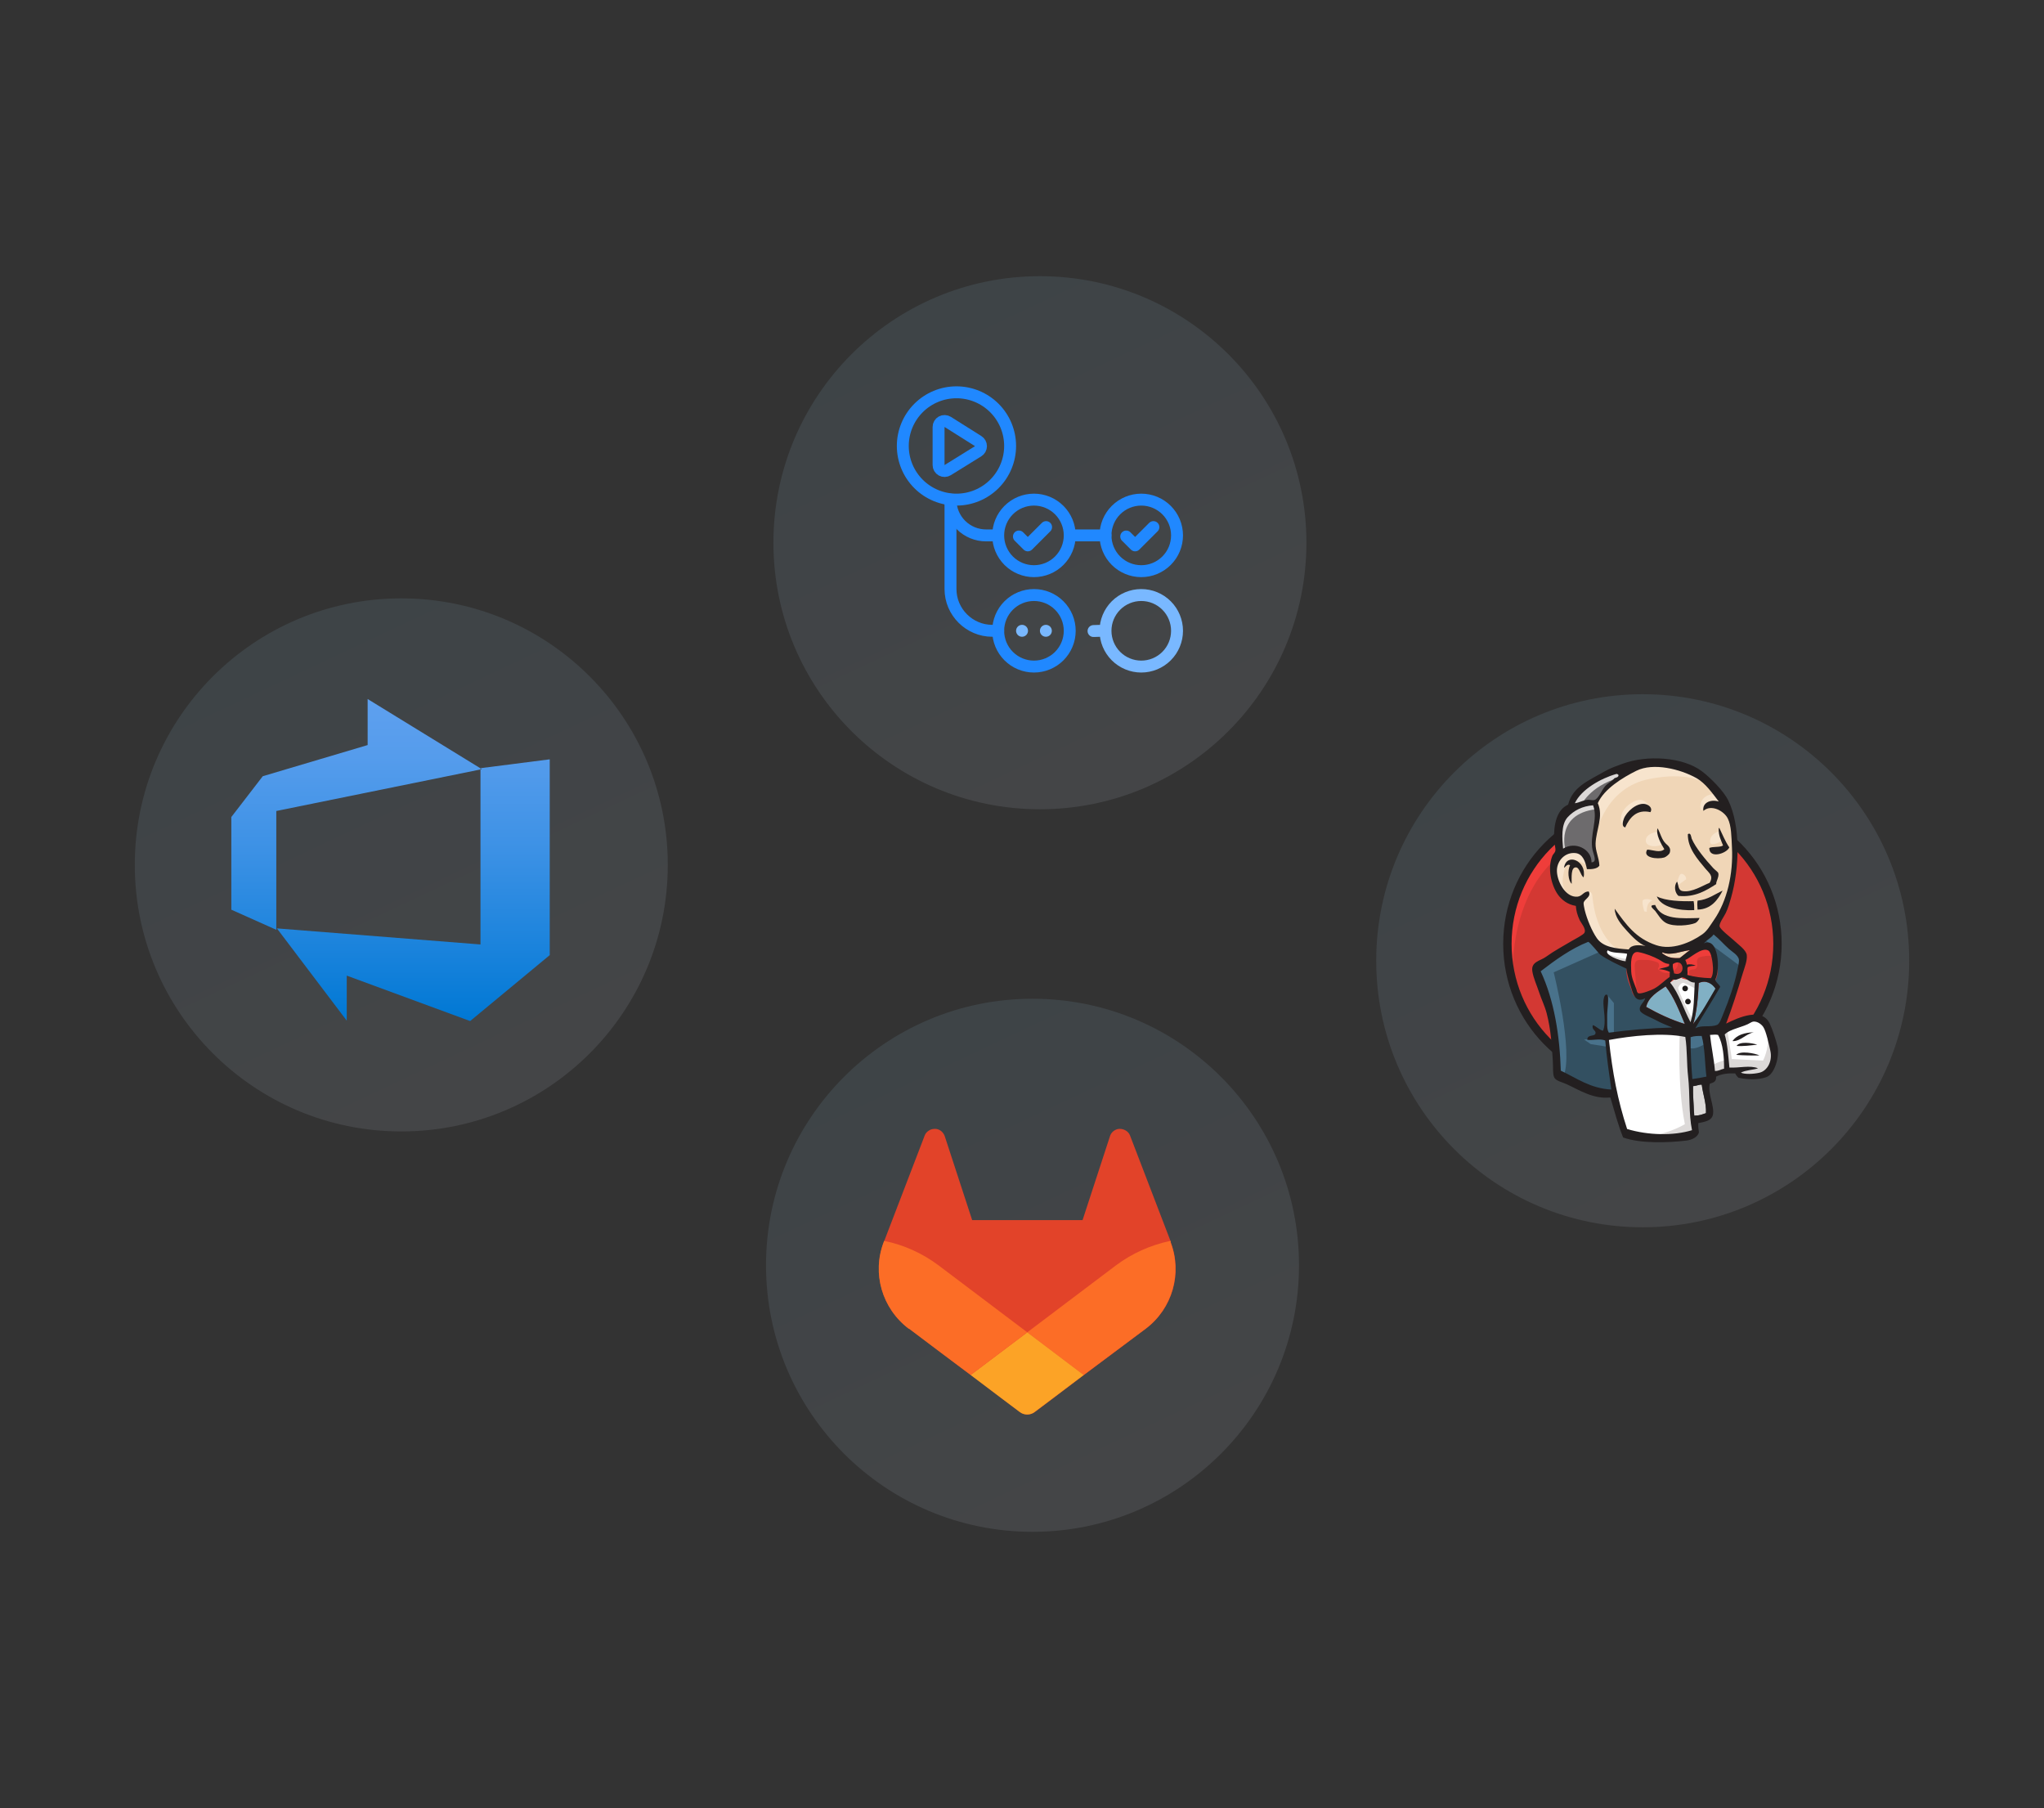 <svg width="718" height="635" viewBox="0 0 718 635" fill="none" xmlns="http://www.w3.org/2000/svg">
<rect x="0" y="0" width="718" height="635" fill="#333333" stroke="none"/>
<circle opacity="0.1" cx="577.038" cy="337.43" r="93.613" fill="url(#paint0_linear_2974_4177)"/>
<circle opacity="0.1" cx="365.295" cy="190.613" r="93.613" fill="url(#paint1_linear_2974_4177)"/>
<circle opacity="0.1" cx="362.692" cy="444.387" r="93.613" fill="url(#paint2_linear_2974_4177)"/>
<g clip-path="url(#clip0_2974_4177)">
<path d="M411.285 436.216L411.151 435.815L396.952 398.815C396.684 398.079 396.148 397.477 395.478 397.075C394.809 396.674 394.072 396.473 393.268 396.473C392.465 396.473 391.728 396.808 391.125 397.276C390.522 397.744 390.053 398.413 389.852 399.216L380.275 428.522H341.495L331.918 399.216C331.717 398.48 331.248 397.811 330.645 397.276C330.043 396.808 329.306 396.473 328.502 396.473C327.698 396.473 326.962 396.607 326.292 397.075C325.622 397.477 325.086 398.079 324.818 398.815L310.619 435.815L310.485 436.216C306.266 447.189 309.883 459.567 319.259 466.659H319.393C319.393 466.726 341.027 482.918 341.027 482.918L351.743 491.014L358.24 495.898C359.78 497.102 361.99 497.102 363.531 495.898L370.027 491.014L380.744 482.918L402.511 466.659C411.888 459.567 415.437 447.189 411.218 436.216H411.285Z" fill="#E24329"/>
<path d="M411.285 436.216L411.151 435.815C404.118 437.287 397.622 440.231 392.063 444.379C391.996 444.379 375.185 457.158 360.852 467.931C371.434 475.96 380.677 482.918 380.677 482.918L402.444 466.659C411.821 459.567 415.37 447.189 411.151 436.216H411.285Z" fill="#FC6D26"/>
<path d="M340.96 482.918L351.676 491.014L358.173 495.898C359.713 497.102 361.923 497.102 363.464 495.898L369.961 491.014L380.677 482.918C380.677 482.918 371.434 475.96 360.852 467.931C350.202 475.96 340.96 482.918 340.96 482.918Z" fill="#FCA326"/>
<path d="M329.641 444.379C324.082 440.231 317.585 437.22 310.552 435.815L310.419 436.216C306.199 447.189 309.816 459.567 319.192 466.659H319.326C319.326 466.726 340.96 482.918 340.96 482.918C340.96 482.918 350.203 475.96 360.852 467.931C346.586 457.158 329.775 444.446 329.641 444.379Z" fill="#FC6D26"/>
</g>
<circle opacity="0.1" cx="140.963" cy="303.769" r="93.613" fill="url(#paint3_linear_2974_4177)"/>
<g clip-path="url(#clip1_2974_4177)">
<path fill-rule="evenodd" clip-rule="evenodd" d="M624.377 331.321C624.377 358.032 603.139 379.687 576.941 379.687C550.743 379.687 529.505 358.032 529.505 331.321C529.505 304.608 550.743 282.954 576.941 282.954C603.139 282.954 624.377 304.608 624.377 331.321Z" fill="#D33833"/>
<path d="M531.438 343.3C531.438 343.3 528.004 292.862 574.627 291.42L571.375 286.016L546.076 294.483L538.847 302.769L532.522 314.838L528.908 328.889L529.992 338.256" fill="#EF3D3A"/>
<path d="M544.452 298.327C536.129 306.815 530.979 318.536 530.979 331.502C530.979 344.465 536.129 356.187 544.452 364.674C552.779 373.161 564.254 378.398 576.941 378.398C589.628 378.398 601.104 373.161 609.43 364.674C617.753 356.187 622.904 344.465 622.904 331.502C622.904 318.536 617.753 306.815 609.43 298.327C601.104 289.841 589.628 284.604 576.941 284.603C564.254 284.604 552.779 289.841 544.452 298.327ZM542.345 366.727C533.5 357.71 528.032 345.248 528.032 331.502C528.032 317.753 533.5 305.293 542.345 296.275C551.188 287.255 563.429 281.665 576.941 281.667C590.453 281.665 602.695 287.255 611.537 296.275C620.382 305.293 625.851 317.754 625.85 331.502C625.851 345.248 620.382 357.71 611.537 366.727C602.695 375.746 590.453 381.336 576.941 381.336C563.429 381.336 551.188 375.746 542.345 366.727Z" fill="#231F20"/>
<path fill-rule="evenodd" clip-rule="evenodd" d="M596.911 331.589L589.682 332.67L579.924 333.75L573.599 333.93L567.455 333.75L562.756 332.309L558.6 327.806L555.347 318.619L554.624 316.637L550.287 315.197L547.757 311.053L545.95 305.109L547.938 299.885L552.636 298.263L556.431 300.065L558.239 304.028L560.407 303.667L561.13 302.767L560.407 298.624L560.226 293.4L561.31 286.194L561.268 282.079L564.563 276.828L570.346 272.684L580.466 268.361L591.67 269.982L601.428 277.007L605.946 284.213L608.837 289.437L609.56 302.407L607.391 313.575L603.416 323.483L599.621 328.707" fill="#F0D6B7"/>
<path fill-rule="evenodd" clip-rule="evenodd" d="M590.766 362.752L564.924 363.833V368.156L567.092 383.288L566.008 384.549L547.937 378.424L546.672 376.262L544.865 355.907L540.709 343.658L539.805 340.776L554.262 330.869L558.78 329.067L562.755 333.931L566.189 336.993L570.165 338.254L571.971 338.794L574.14 348.161L575.766 350.143L579.923 348.702L577.031 354.286L592.753 361.671L590.766 362.752Z" fill="#335061"/>
<path fill-rule="evenodd" clip-rule="evenodd" d="M547.938 299.885L552.636 298.264L556.431 300.065L558.239 304.028L560.407 303.668L560.949 301.506L559.865 297.363L560.949 287.455L560.045 282.051L563.298 278.268L570.346 272.684L568.358 269.982L558.419 274.846L554.263 278.088L551.913 283.132L548.299 287.996L547.215 293.76L547.938 299.885Z" fill="#6D6B6D"/>
<path fill-rule="evenodd" clip-rule="evenodd" d="M555.346 282.952C555.346 282.952 558.057 276.287 568.899 273.045C579.742 269.802 569.442 270.703 569.442 270.703L557.696 275.207L553.178 279.71L551.19 283.313L555.346 282.952Z" fill="#DCD9D8"/>
<path fill-rule="evenodd" clip-rule="evenodd" d="M549.925 298.624C549.925 298.624 546.131 286.015 560.587 284.213L560.045 282.052L550.107 284.394L547.215 293.761L547.938 299.885L549.925 298.624Z" fill="#DCD9D8"/>
<path fill-rule="evenodd" clip-rule="evenodd" d="M555.709 315.377L558.075 313.092C558.075 313.092 559.143 313.216 559.323 314.476C559.504 315.738 560.046 327.086 567.816 333.211C568.525 333.77 562.034 332.31 562.034 332.31L556.251 323.303" fill="#F7E4CD"/>
<path fill-rule="evenodd" clip-rule="evenodd" d="M588.96 311.954C588.96 311.954 589.381 306.494 590.856 306.914C592.331 307.334 592.331 308.804 592.331 308.804C592.331 308.804 588.749 311.114 588.96 311.954Z" fill="#F7E4CD"/>
<path d="M603.958 291.96C603.958 291.96 600.979 292.586 600.705 295.202C600.431 297.818 603.958 295.742 604.5 295.562" fill="#F7E4CD"/>
<path d="M582.092 292.14C582.092 292.14 578.116 292.68 578.116 295.202C578.116 297.724 582.634 297.544 583.899 296.463" fill="#F7E4CD"/>
<path fill-rule="evenodd" clip-rule="evenodd" d="M557.515 303.848C557.515 303.848 550.648 299.704 549.925 303.668C549.203 307.631 547.576 310.513 551.01 314.656L548.661 313.936L546.492 308.351L545.77 302.947L549.925 298.624L554.624 298.984L557.335 301.146L557.515 303.848Z" fill="#F7E4CD"/>
<path fill-rule="evenodd" clip-rule="evenodd" d="M560.768 292.499C560.768 292.499 563.84 276.648 579.381 273.585C592.176 271.064 598.898 274.126 601.428 277.008C601.428 277.008 590.043 263.498 579.2 267.641C568.358 271.784 560.407 279.35 560.587 284.213C560.895 292.496 560.768 292.499 560.768 292.499Z" fill="#F7E4CD"/>
<path fill-rule="evenodd" clip-rule="evenodd" d="M602.692 278.809C602.692 278.809 597.452 278.629 597.271 283.313C597.271 283.313 597.27 284.033 597.632 284.754C597.632 284.754 601.789 280.07 604.319 282.592" fill="#F7E4CD"/>
<path fill-rule="evenodd" clip-rule="evenodd" d="M579.745 285.241C579.745 285.241 578.842 278.052 572.694 282.231C568.718 284.933 569.08 288.716 569.802 289.437C570.525 290.158 570.329 291.609 570.879 290.613C571.429 289.617 571.248 286.374 573.236 285.474C575.224 284.573 578.482 283.567 579.745 285.241Z" fill="#F7E4CD"/>
<path fill-rule="evenodd" clip-rule="evenodd" d="M562.755 333.931L545.769 341.496C545.769 341.496 552.817 369.418 549.202 378.064L546.672 377.164L546.491 366.535L541.794 346.361L539.805 340.776L557.515 328.888L562.755 333.931Z" fill="#49728B"/>
<path fill-rule="evenodd" clip-rule="evenodd" d="M564.503 349.374L566.912 352.305V363.113H564.021C564.021 363.113 563.66 355.547 563.66 354.646C563.66 353.745 564.021 350.503 564.021 350.503" fill="#49728B"/>
<path fill-rule="evenodd" clip-rule="evenodd" d="M564.563 364.735L556.431 365.095L558.78 366.716L564.563 367.617" fill="#49728B"/>
<path fill-rule="evenodd" clip-rule="evenodd" d="M592.391 362.933L599.077 362.753L600.704 379.325L593.837 380.226L592.391 362.933Z" fill="#335061"/>
<path fill-rule="evenodd" clip-rule="evenodd" d="M594.198 362.932L604.317 362.392C604.317 362.392 608.473 351.944 608.473 351.404C608.473 350.863 612.088 336.273 612.088 336.273L603.956 327.807L602.329 326.365L597.992 330.689V347.441L594.198 362.932Z" fill="#335061"/>
<path fill-rule="evenodd" clip-rule="evenodd" d="M598.716 361.672L592.391 362.932L593.295 367.977C595.644 369.057 599.62 366.175 599.62 366.175" fill="#49728B"/>
<path fill-rule="evenodd" clip-rule="evenodd" d="M598.899 330.148L611.548 339.515L611.91 335.192L602.332 326.366L598.899 330.148Z" fill="#49728B"/>
<path fill-rule="evenodd" clip-rule="evenodd" d="M570.832 398.421L567.091 383.288L565.23 372.122L564.923 363.833L581.856 362.935L592.391 362.933L591.433 381.849L593.059 396.44L592.879 399.142L579.145 400.223L570.832 398.421Z" fill="white"/>
<path fill-rule="evenodd" clip-rule="evenodd" d="M590.042 362.753C590.042 362.753 589.139 381.487 591.849 394.817C591.849 394.817 586.428 398.24 578.477 399.14L593.656 398.6L595.463 397.519L593.295 367.977L592.753 361.672" fill="#DCD9D8"/>
<path fill-rule="evenodd" clip-rule="evenodd" d="M601.014 377.886L608.061 375.904L621.434 375.184L623.422 369.059L619.807 358.431L615.651 357.891L609.868 359.692L604.32 362.392L601.375 361.854L599.079 362.753" fill="white"/>
<path fill-rule="evenodd" clip-rule="evenodd" d="M600.883 374.281C600.883 374.281 605.581 372.12 606.305 372.3L604.317 362.392L606.666 361.492C606.666 361.492 608.293 370.859 608.293 371.94C608.293 371.94 618.412 372.48 619.316 372.48C619.316 372.48 621.484 368.337 620.942 364.013L622.93 369.778L623.111 373.02L620.219 377.344L616.967 378.064L611.545 377.884L609.738 375.543L603.413 376.443L601.425 377.164" fill="#DCD9D8"/>
<path d="M593.784 361.494L589.808 351.406L585.652 345.461C585.652 345.461 586.555 342.939 587.82 342.939C589.086 342.939 591.977 342.939 591.977 342.939L595.952 344.38L595.591 351.045L593.784 361.494Z" fill="white"/>
<path fill-rule="evenodd" clip-rule="evenodd" d="M594.561 358.069C594.561 358.069 589.501 348.342 589.501 346.901C589.501 346.901 590.404 344.74 591.669 345.28C592.935 345.82 595.645 347.261 595.645 347.261V343.839L589.501 342.577L585.345 343.118L592.392 359.69L593.838 359.871" fill="#DCD9D8"/>
<path d="M572.458 334.293L567.452 333.751L562.753 332.309V333.931L565.049 336.454L572.278 339.697" fill="white"/>
<path fill-rule="evenodd" clip-rule="evenodd" d="M564.382 334.833C564.382 334.833 569.985 337.175 571.792 336.634L571.971 338.794L566.912 337.715L563.84 335.553L564.382 334.833Z" fill="#DCD9D8"/>
<path fill-rule="evenodd" clip-rule="evenodd" d="M600.993 343.553C597.927 343.463 595.157 343.1 592.731 342.418C592.896 341.427 592.588 340.454 592.835 339.74C593.511 339.255 594.644 339.263 595.666 339.149C594.783 338.716 593.541 338.544 592.521 338.795C592.498 338.107 592.188 337.68 592 337.142C593.724 336.529 597.794 332.508 600.084 333.839C601.174 334.472 601.638 338.09 601.722 339.849C601.793 341.308 601.59 342.78 600.993 343.553Z" fill="#D33833"/>
<path d="M600.993 343.553C597.927 343.463 595.157 343.1 592.731 342.418C592.896 341.427 592.588 340.454 592.835 339.74C593.511 339.255 594.644 339.263 595.666 339.149C594.783 338.716 593.541 338.544 592.521 338.795C592.498 338.107 592.188 337.68 592 337.142C593.724 336.529 597.794 332.508 600.084 333.839C601.174 334.472 601.638 338.09 601.722 339.849C601.793 341.308 601.59 342.78 600.993 343.553Z" stroke="#D33833" stroke-width="3.372"/>
<path fill-rule="evenodd" clip-rule="evenodd" d="M586.328 338.556C586.32 338.787 586.31 339.02 586.301 339.253C585.343 339.88 583.798 339.872 582.747 340.399C584.296 340.467 585.515 340.839 586.57 341.363C586.547 341.945 586.525 342.528 586.502 343.11C584.747 344.308 583.144 346.091 581.078 347.214C580.101 347.745 576.672 349.112 575.633 348.87C575.045 348.734 574.992 348.007 574.757 347.321C574.256 345.853 573.103 343.515 573.002 341.305C572.874 338.513 572.592 333.835 575.61 334.41C578.045 334.873 580.877 335.991 582.762 337.018C583.914 337.645 584.58 338.421 586.328 338.556Z" fill="#D33833"/>
<path d="M586.328 338.556C586.32 338.787 586.31 339.02 586.301 339.253C585.343 339.88 583.798 339.872 582.747 340.399C584.296 340.467 585.515 340.839 586.57 341.363C586.547 341.945 586.525 342.528 586.502 343.11C584.747 344.308 583.144 346.091 581.078 347.214C580.101 347.745 576.672 349.112 575.633 348.87C575.045 348.734 574.992 348.007 574.757 347.321C574.256 345.853 573.103 343.515 573.002 341.305C572.874 338.513 572.592 333.835 575.61 334.41C578.045 334.873 580.877 335.991 582.762 337.018C583.914 337.645 584.58 338.421 586.328 338.556Z" stroke="#D33833" stroke-width="3.372"/>
<path fill-rule="evenodd" clip-rule="evenodd" d="M588.073 341.887C587.805 340.366 587.496 339.932 587.616 338.605C591.684 335.901 592.448 343.25 588.073 341.887Z" fill="#D33833"/>
<path d="M588.073 341.887C587.805 340.366 587.496 339.932 587.616 338.605C591.684 335.901 592.448 343.25 588.073 341.887Z" stroke="#D33833" stroke-width="3.372"/>
<path fill-rule="evenodd" clip-rule="evenodd" d="M593.964 343.119C593.964 343.119 592.698 341.317 593.602 340.777C594.506 340.237 595.41 340.778 595.952 339.877C596.494 338.976 595.952 338.435 596.132 337.355C596.313 336.274 597.217 336.093 598.12 335.913C599.023 335.733 601.554 335.373 601.915 336.274L600.831 333.031L598.662 332.311L591.795 336.274L591.434 338.255V342.218" fill="#EF3D3A"/>
<path fill-rule="evenodd" clip-rule="evenodd" d="M574.989 349.064C574.772 346.253 574.542 343.445 574.286 340.637C573.904 336.443 575.297 337.175 578.944 337.175C579.501 337.175 582.373 337.837 582.579 338.256C583.564 340.262 580.931 339.816 583.714 341.329C586.063 342.606 590.214 340.554 589.265 337.715C588.733 337.084 586.497 337.519 585.695 337.104C584.283 336.374 582.871 335.645 581.459 334.915C579.663 333.986 575.512 332.632 573.597 333.93C568.745 337.22 573.903 345.439 575.634 348.87" fill="#EF3D3A"/>
<path fill-rule="evenodd" clip-rule="evenodd" d="M579.746 285.241C574.821 284.097 572.373 287.296 570.88 290.613C569.547 290.29 570.078 288.483 570.414 287.562C571.296 285.146 574.849 281.929 577.752 282.365C579.001 282.552 580.692 283.691 579.746 285.241Z" fill="#231F20"/>
<path fill-rule="evenodd" clip-rule="evenodd" d="M603.744 290.832C603.822 290.835 603.9 290.838 603.978 290.841C605.091 293.146 606.054 295.588 607.458 297.622C606.518 299.806 600.336 301.739 600.431 297.817C601.768 297.235 604.076 297.698 605.261 296.954C604.576 295.08 603.587 293.484 603.744 290.832Z" fill="#231F20"/>
<path fill-rule="evenodd" clip-rule="evenodd" d="M582.267 290.892C583.323 292.822 583.667 294.85 585.168 296.308C585.844 296.965 587.158 297.765 586.507 299.591C586.354 300.022 585.242 300.982 584.599 301.171C582.252 301.862 576.784 301.314 578.636 298.397C580.576 298.487 583.185 299.654 584.636 298.249C583.522 296.474 581.536 292.962 582.267 290.892Z" fill="#231F20"/>
<path fill-rule="evenodd" clip-rule="evenodd" d="M602.862 310.506C599.329 312.769 595.389 315.229 589.599 314.658C588.361 313.586 587.89 311.2 589.092 309.624C589.717 310.697 589.324 312.669 591.068 312.965C594.353 313.526 598.177 310.962 600.54 310.066C602.005 307.603 600.414 306.698 599.093 305.113C596.391 301.865 592.766 297.84 592.897 292.979C593.99 292.189 594.084 294.184 594.241 294.547C595.652 297.839 599.203 302.05 601.795 304.867C602.432 305.561 603.48 306.227 603.596 306.686C603.932 308.02 602.722 309.618 602.862 310.506Z" fill="#231F20"/>
<path fill-rule="evenodd" clip-rule="evenodd" d="M556.277 308.123C555.17 307.493 554.906 304.718 553.606 304.639C551.747 304.527 552.086 308.24 552.094 310.411C550.815 309.253 550.59 305.689 551.529 303.859C550.458 303.335 549.98 304.437 549.386 304.826C550.15 299.298 557.499 302.262 556.277 308.123Z" fill="#231F20"/>
<path fill-rule="evenodd" clip-rule="evenodd" d="M605.111 312.808C603.466 315.929 601.139 319.366 596.313 319.466C596.215 318.458 596.139 316.924 596.318 316.317C600.008 315.964 602.286 314.092 605.111 312.808Z" fill="#231F20"/>
<path fill-rule="evenodd" clip-rule="evenodd" d="M581.988 314.832C585.066 316.445 590.724 316.619 594.908 316.497C595.133 317.41 595.127 318.539 595.136 319.654C589.758 319.921 583.398 318.594 581.988 314.832Z" fill="#231F20"/>
<path fill-rule="evenodd" clip-rule="evenodd" d="M581.403 317.84C583.532 323.168 590.848 322.555 597.018 322.408C596.747 323.1 596.158 323.917 595.426 324.212C593.449 325.014 587.996 325.623 585.251 324.17C583.51 323.247 582.392 321.163 581.438 319.941C580.977 319.351 578.684 317.844 581.403 317.84Z" fill="#231F20"/>
<path fill-rule="evenodd" clip-rule="evenodd" d="M602.606 347.23C600.108 351.495 597.718 355.875 594.754 359.637C595.996 355.995 596.528 349.9 596.716 345.253C599.315 344.04 601.541 345.526 602.606 347.23Z" fill="#81B0C4"/>
<path fill-rule="evenodd" clip-rule="evenodd" d="M616.047 362.558C613.251 363.116 611.285 365.826 608.557 365.652C610.056 363.545 612.684 362.657 616.047 362.558Z" fill="#231F20"/>
<path fill-rule="evenodd" clip-rule="evenodd" d="M617.28 366.921C615.001 367.161 612.323 367.529 610.011 367.34C611.106 365.673 615.323 366.248 617.28 366.921Z" fill="#231F20"/>
<path fill-rule="evenodd" clip-rule="evenodd" d="M618.07 370.683C615.508 370.738 612.324 370.688 609.888 370.484C611.329 368.942 616.409 369.912 618.07 370.683Z" fill="#231F20"/>
<path fill-rule="evenodd" clip-rule="evenodd" d="M597.784 380.977C598.152 384.184 599.427 387.434 599.267 390.947C597.851 391.423 597.037 391.84 595.139 391.837C595.005 388.852 594.604 384.288 594.724 381.442C595.658 381.504 597.034 380.778 597.784 380.977Z" fill="#DCD9D8"/>
<path fill-rule="evenodd" clip-rule="evenodd" d="M593.654 333.707C592.367 334.544 591.271 335.589 590.036 336.483C587.296 336.618 585.801 336.294 583.788 334.726C583.821 334.6 584.023 334.656 584.031 334.501C586.964 335.804 590.692 333.971 593.654 333.707Z" fill="#F0D6B7"/>
<path fill-rule="evenodd" clip-rule="evenodd" d="M578.258 353.636C579.063 350.155 582.221 348.353 585.088 346.436C588.048 350.18 589.847 354.995 591.83 359.641C587.147 358.234 582.362 355.951 578.258 353.636Z" fill="#81B0C4"/>
<path fill-rule="evenodd" clip-rule="evenodd" d="M594.726 381.443C594.606 384.288 595.007 388.852 595.141 391.837C597.039 391.84 597.852 391.423 599.269 390.947C599.429 387.435 598.153 384.185 597.786 380.977C597.036 380.778 595.659 381.504 594.726 381.443ZM565.172 365.258C566.424 376.727 568.236 386.368 571.561 396.524C578.94 398.758 587.836 398.952 594.358 396.937C593.161 391.205 593.684 384.226 592.984 378.109C592.457 373.512 592.725 368.886 592.002 364.195C584.099 362.556 572.928 363.812 565.172 365.258ZM593.871 364.267C593.804 369.193 594.092 374.051 594.469 378.983C596.367 378.699 597.654 378.51 599.417 378.125C598.845 373.377 598.915 368.034 597.749 363.834C596.402 363.847 595.215 363.818 593.871 364.267ZM603.496 363.473C602.596 363.267 601.548 363.465 600.687 363.482C601.092 367.497 602.073 371.928 602.418 376.142C603.772 376.184 604.495 375.548 605.609 375.334C605.668 371.634 605.284 366.537 603.496 363.473ZM618.071 376.747C620.893 376.064 622.667 372.619 621.878 369.081C621.348 366.703 620.405 362.226 619.395 360.704C618.65 359.579 616.627 358.106 615.012 359.137C612.385 360.814 607.757 361.301 605.841 363.331C606.801 366.519 607.099 370.899 607.496 374.939C610.778 375.143 614.816 374.038 617.546 375.21C615.64 375.826 613.168 375.83 611.521 376.727C612.867 377.375 616.017 377.244 618.071 376.747ZM591.83 359.641C589.848 354.995 588.048 350.18 585.089 346.436C582.222 348.352 579.064 350.155 578.258 353.636C582.363 355.951 587.147 358.234 591.83 359.641ZM596.716 345.253C596.528 349.899 595.997 355.995 594.754 359.637C597.718 355.875 600.108 351.494 602.606 347.229C601.542 345.526 599.316 344.04 596.716 345.253ZM591.178 343.291C590.055 343.17 589.102 344.578 587.642 343.969C587.307 344.338 587.003 344.737 586.662 345.097C589.887 348.971 591.352 354.467 593.843 359.019C595.179 354.646 595.025 349.855 595.32 345.082C593.483 345.199 592.465 343.427 591.178 343.291ZM587.616 338.606C587.497 339.932 587.806 340.366 588.074 341.887C592.449 343.25 591.685 335.901 587.616 338.606ZM582.765 337.018C580.88 335.991 578.048 334.873 575.613 334.41C572.595 333.834 572.877 338.514 573.006 341.305C573.106 343.516 574.259 345.853 574.76 347.321C574.995 348.007 575.048 348.734 575.636 348.871C576.675 349.112 580.104 347.745 581.081 347.214C583.147 346.091 584.75 344.308 586.505 343.11C586.528 342.528 586.55 341.946 586.573 341.363C585.518 340.839 584.299 340.467 582.75 340.4C583.801 339.873 585.347 339.88 586.304 339.254C586.313 339.02 586.323 338.787 586.331 338.556C584.583 338.422 583.917 337.646 582.765 337.018ZM564.759 333.758C563.194 335.341 569.147 337.499 571.042 337.616C571.032 336.614 571.615 335.669 571.498 334.95C569.247 334.556 566.288 334.816 564.759 333.758ZM584.032 334.501C584.025 334.656 583.823 334.6 583.79 334.725C585.802 336.294 587.298 336.618 590.038 336.483C591.273 335.589 592.369 334.544 593.655 333.707C590.694 333.97 586.965 335.804 584.032 334.501ZM601.723 339.849C601.639 338.089 601.175 334.472 600.084 333.839C597.795 332.507 593.725 336.528 592.001 337.142C592.189 337.68 592.498 338.106 592.522 338.794C593.542 338.544 594.783 338.715 595.667 339.148C594.645 339.262 593.512 339.255 592.836 339.74C592.588 340.454 592.897 341.427 592.732 342.418C595.157 343.1 597.928 343.463 600.994 343.552C601.59 342.78 601.794 341.308 601.723 339.849ZM562.125 335.289C561.633 334.94 558.31 330.629 557.854 330.808C551.84 333.172 546.217 337.261 541.191 341.127C545.983 351.375 547.917 363.931 548.259 376.033C553.747 378.592 558.568 382.281 566.016 382.666C565.154 376.588 564.367 371.165 563.878 365.442C562.007 364.655 559.322 365.477 557.571 365.198C557.556 363.094 560.245 364.277 560.469 362.862C560.638 361.792 558.99 361.711 559.526 360.026C560.895 360.522 561.614 361.618 563.075 362.029C564.409 359.12 563.056 353.972 563.248 351.54C563.285 351.083 563.477 349.01 564.503 349.374C565.411 349.696 564.451 354.887 564.551 357.189C564.641 359.309 564.294 361.361 565.155 362.692C572.352 361.716 579.666 361.084 587.453 360.871C585.74 360.139 583.704 359.445 581.473 358.192C580.264 357.512 576.451 356.098 576.102 354.952C575.545 353.127 577.563 352.155 577.908 350.591C574.275 352.566 573.566 348.698 572.707 345.957C571.928 343.475 571.485 341.621 571.294 340.19C568.164 338.702 564.818 337.196 562.125 335.289ZM598.545 331.33C603.556 328.907 604.459 340.382 602.495 344.078C602.798 345.181 603.842 345.603 604.268 346.594C601.472 351.587 598.366 356.248 595.513 361.183C597.636 359.866 600.667 360.947 603.165 359.961C604.078 359.602 604.738 357.518 605.43 355.852C607.331 351.266 609.327 345.486 610.215 341.11C610.416 340.113 610.962 337.94 610.84 337.053C610.621 335.464 608.459 334.286 607.359 333.304C605.332 331.489 604.056 329.892 601.942 328.195C601.085 329.456 599.246 330.304 598.545 331.33ZM550.665 287.033C548.277 289.652 548.777 294.559 549.066 298.05C553.382 295.344 559.11 298.264 559.056 302.867C561.117 302.813 559.826 300.302 559.453 298.685C558.235 293.402 561.505 287.662 559.602 282.831C555.905 283.11 552.868 284.615 550.665 287.033ZM567.749 271.834C562.344 273.361 555.416 277.276 553.195 282.117C554.915 281.868 556.109 281.003 557.806 280.896C558.447 280.854 559.287 281.164 560.024 280.981C561.493 280.618 562.732 277.336 563.84 276.114C564.92 274.922 566.218 274.412 567.107 273.325C567.677 273.05 568.521 273.069 568.554 272.215C568.306 271.951 568.046 271.75 567.749 271.834ZM595.888 273.27C590.277 270.115 580.781 267.741 574.813 270.707C569.997 273.101 563.488 277.061 561.268 282.079C563.341 286.921 560.654 291.359 560.483 296.275C560.391 298.892 561.718 301.175 561.82 304.023C561.11 305.19 558.943 305.334 557.443 305.254C556.938 302.734 556.053 299.903 553.451 299.618C549.768 299.217 547.075 302.255 546.908 305.43C546.71 309.164 549.785 315.352 554.143 314.922C555.827 314.756 556.24 313.074 558.075 313.091C559.069 315.069 556.541 315.69 556.281 317.104C556.213 317.469 556.491 318.897 556.652 319.566C557.444 322.827 559.208 327.046 560.945 329.528C563.15 332.677 567.481 333.151 572.14 333.46C572.973 331.673 576.038 331.82 578.036 332.287C575.642 331.342 573.416 329.051 571.572 327.022C569.453 324.695 567.307 322.199 567.198 319.158C571.202 324.695 574.51 329.531 581.791 331.966C587.3 333.808 593.734 331.122 597.967 328.159C599.723 326.927 600.772 324.973 602.02 323.184C606.692 316.486 608.872 306.925 608.392 297.658C608.195 293.837 608.204 290.028 606.917 287.456C605.573 284.768 601.025 282.363 598.364 284.794C597.87 282.18 600.577 280.563 603.757 281.504C601.489 278.587 599.11 275.083 595.888 273.27ZM606.34 359.502C610.725 357.329 618.916 353.654 621.665 359.51C622.679 361.668 623.869 365.317 624.394 367.545C625.137 370.689 623.59 377.296 620.349 378.35C617.486 379.282 614.145 379.225 610.696 378.535C610.29 378.198 609.838 377.611 609.522 376.999C607.06 376.904 604.754 377.131 602.809 378.14C602.993 379.955 601.762 380.247 600.607 380.621C599.751 384.004 602.32 388.423 601.705 391.508C601.266 393.706 598.553 394.046 596.559 394.457C596.494 395.678 596.647 396.698 596.783 397.731C596.327 399.406 594.282 400.359 592.344 400.592C585.969 401.357 576.29 401.7 570.158 399.502C568.447 395.318 567.099 390.23 565.674 385.452C559.694 386.089 554.857 382.88 550.297 380.778C548.718 380.048 546.534 379.646 545.945 378.394C545.373 377.181 545.607 374.857 545.465 372.661C545.104 367.053 544.795 361.644 543.309 355.902C542.642 353.326 541.479 351.052 540.668 348.57C539.919 346.269 538.609 343.425 538.267 341.13C537.761 337.73 540.973 337.54 543.027 336.067C546.203 333.788 548.695 332.528 552.135 330.471C553.153 329.862 556.225 328.32 556.574 327.61C557.269 326.202 555.382 324.217 554.878 323.114C554.08 321.369 553.664 319.886 553.549 318.165C550.664 317.71 548.477 315.999 547.156 314.069C544.971 310.875 543.456 304.966 545.346 300.472C545.495 300.118 546.234 299.422 546.343 298.878C546.558 297.807 545.938 296.384 545.9 295.245C545.701 289.404 546.891 284.37 550.836 282.608C552.438 276.248 558.17 274.134 563.571 270.973C565.59 269.792 567.815 269.037 570.114 268.194C578.359 265.169 591.009 265.739 597.851 270.897C600.753 273.085 605.391 277.704 607.05 281.048C611.431 289.876 611.12 304.631 608.055 315.371C607.643 316.813 607.046 318.932 606.211 320.664C605.63 321.873 603.822 324.293 604.041 325.361C604.267 326.465 608.164 329.414 608.999 330.217C610.503 331.664 613.362 333.584 613.593 335.41C613.842 337.352 612.734 340.01 612.173 341.885C610.297 348.141 608.467 353.924 606.34 359.502Z" fill="#231F20"/>
<path fill-rule="evenodd" clip-rule="evenodd" d="M577.09 316.194C577.327 315.879 578.635 315.399 580.465 316.278C580.465 316.278 578.296 316.638 578.477 320.242L577.573 320.061C577.573 320.061 576.639 316.794 577.09 316.194Z" fill="#F7E4CD"/>
<path fill-rule="evenodd" clip-rule="evenodd" d="M592.934 347.171C592.934 347.718 592.489 348.162 591.94 348.162C591.391 348.162 590.946 347.718 590.946 347.171C590.946 346.625 591.391 346.18 591.94 346.18C592.489 346.18 592.934 346.625 592.934 347.171Z" fill="#1D1919"/>
<path fill-rule="evenodd" clip-rule="evenodd" d="M593.926 351.764C593.926 352.311 593.481 352.755 592.932 352.755C592.383 352.755 591.938 352.311 591.938 351.764C591.938 351.217 592.383 350.773 592.932 350.773C593.481 350.773 593.926 351.217 593.926 351.764Z" fill="#1D1919"/>
</g>
<g clip-path="url(#clip2_2974_4177)">
<path fill-rule="evenodd" clip-rule="evenodd" d="M335.978 137.782C340.976 137.782 345.77 139.768 349.304 143.302C352.839 146.837 354.824 151.631 354.824 156.629C354.824 161.628 352.839 166.421 349.304 169.956C345.77 173.49 340.976 175.476 335.978 175.476C330.979 175.476 326.185 173.49 322.651 169.956C319.116 166.421 317.131 161.628 317.131 156.629C317.131 151.631 319.116 146.837 322.651 143.302C326.185 139.768 330.979 137.782 335.978 137.782ZM363.201 175.476C364.851 175.476 366.485 175.801 368.009 176.433C369.534 177.064 370.919 177.989 372.085 179.156C373.252 180.323 374.178 181.708 374.809 183.232C375.441 184.757 375.766 186.391 375.766 188.041C375.766 189.691 375.441 191.325 374.809 192.849C374.178 194.373 373.252 195.759 372.085 196.925C370.919 198.092 369.534 199.018 368.009 199.649C366.485 200.28 364.851 200.605 363.201 200.605C359.869 200.605 356.673 199.282 354.316 196.925C351.96 194.569 350.636 191.373 350.636 188.041C350.636 184.708 351.96 181.513 354.316 179.156C356.673 176.8 359.869 175.476 363.201 175.476ZM363.201 208.982C366.533 208.982 369.729 210.306 372.085 212.662C374.442 215.018 375.766 218.214 375.766 221.546C375.766 224.879 374.442 228.075 372.085 230.431C369.729 232.787 366.533 234.111 363.201 234.111C359.869 234.111 356.673 232.787 354.316 230.431C351.96 228.075 350.636 224.879 350.636 221.546C350.636 218.214 351.96 215.018 354.316 212.662C356.673 210.306 359.869 208.982 363.201 208.982Z" stroke="#2088FF" stroke-width="4.188" stroke-linecap="round" stroke-linejoin="round"/>
<path fill-rule="evenodd" clip-rule="evenodd" d="M400.895 208.982C404.227 208.982 407.423 210.305 409.779 212.662C412.136 215.018 413.459 218.214 413.459 221.546C413.459 224.879 412.136 228.075 409.779 230.431C407.423 232.787 404.227 234.111 400.895 234.111C397.562 234.111 394.366 232.787 392.01 230.431C389.654 228.075 388.33 224.879 388.33 221.546C388.33 218.214 389.654 215.018 392.01 212.662C394.366 210.305 397.562 208.982 400.895 208.982Z" stroke="#79B8FF" stroke-width="4.188" stroke-linecap="round" stroke-linejoin="round"/>
<path d="M367.466 185.124L361.037 191.542L357.917 188.432" stroke="#2088FF" stroke-width="4.188" stroke-linecap="round" stroke-linejoin="round"/>
<path fill-rule="evenodd" clip-rule="evenodd" d="M400.895 175.476C402.545 175.476 404.179 175.801 405.703 176.432C407.227 177.064 408.613 177.989 409.779 179.156C410.946 180.323 411.871 181.708 412.503 183.232C413.134 184.757 413.459 186.391 413.459 188.041C413.459 189.691 413.134 191.324 412.503 192.849C411.871 194.373 410.946 195.758 409.779 196.925C408.613 198.092 407.227 199.017 405.703 199.649C404.179 200.28 402.545 200.605 400.895 200.605C397.562 200.605 394.366 199.281 392.01 196.925C389.654 194.569 388.33 191.373 388.33 188.041C388.33 184.708 389.654 181.512 392.01 179.156C394.366 176.8 397.562 175.476 400.895 175.476Z" stroke="#2088FF" stroke-width="4.188" stroke-linecap="round" stroke-linejoin="round"/>
<path d="M405.158 185.124L398.732 191.542L395.611 188.432M333.884 175.476V206.888C333.884 214.983 340.536 221.546 348.542 221.546H350.636M329.695 149.953C329.695 149.579 329.796 149.211 329.986 148.889C330.176 148.566 330.45 148.301 330.778 148.12C331.105 147.939 331.476 147.849 331.85 147.86C332.224 147.871 332.589 147.982 332.906 148.182L343.613 154.925C343.914 155.114 344.162 155.376 344.333 155.688C344.504 155.999 344.594 156.349 344.592 156.705C344.591 157.06 344.499 157.41 344.326 157.72C344.152 158.03 343.902 158.291 343.6 158.478L332.893 165.117C332.576 165.313 332.212 165.422 331.839 165.43C331.466 165.439 331.097 165.348 330.771 165.167C330.445 164.985 330.173 164.72 329.984 164.398C329.795 164.076 329.695 163.71 329.695 163.337V149.955V149.953Z" stroke="#2088FF" stroke-width="4.188" stroke-linecap="round" stroke-linejoin="round"/>
<path d="M350.529 190.135C351.085 190.135 351.617 189.914 352.01 189.522C352.403 189.129 352.623 188.596 352.623 188.041C352.623 187.485 352.403 186.953 352.01 186.56C351.617 186.167 351.085 185.947 350.529 185.947V190.135ZM331.789 175.549C331.789 179.418 333.326 183.128 336.061 185.863C338.796 188.598 342.506 190.135 346.375 190.135V185.947C343.617 185.947 340.972 184.851 339.023 182.901C337.073 180.952 335.977 178.307 335.977 175.549H331.789ZM346.375 190.135H350.529V185.947H346.375V190.135Z" fill="#2088FF"/>
<path d="M375.88 188.041H388.327" stroke="#2088FF" stroke-width="4.188" stroke-linecap="round" stroke-linejoin="round"/>
<path fill-rule="evenodd" clip-rule="evenodd" d="M359.013 219.452C359.568 219.452 360.101 219.673 360.494 220.067C360.887 220.46 361.107 220.993 361.107 221.548C361.107 222.104 360.886 222.637 360.492 223.03C360.099 223.422 359.566 223.643 359.011 223.642C358.455 223.642 357.922 223.421 357.529 223.028C357.137 222.635 356.916 222.102 356.917 221.546C356.917 220.991 357.138 220.458 357.531 220.065C357.924 219.672 358.457 219.452 359.013 219.452ZM367.389 219.452C367.664 219.452 367.937 219.507 368.191 219.612C368.445 219.717 368.676 219.872 368.87 220.067C369.065 220.261 369.219 220.492 369.324 220.746C369.429 221.001 369.483 221.273 369.483 221.548C369.483 221.823 369.429 222.096 369.323 222.35C369.218 222.604 369.063 222.835 368.869 223.03C368.674 223.224 368.443 223.378 368.189 223.483C367.935 223.589 367.662 223.643 367.387 223.642C366.831 223.642 366.299 223.421 365.906 223.028C365.513 222.635 365.293 222.102 365.293 221.546C365.293 220.991 365.514 220.458 365.907 220.065C366.3 219.672 366.833 219.452 367.389 219.452Z" fill="#79B8FF"/>
<path d="M386.246 221.561L384.125 221.63" stroke="#79B8FF" stroke-width="4.188" stroke-linecap="round"/>
</g>
<g clip-path="url(#clip3_2974_4177)">
<path d="M193.105 266.69V335.455L165.143 358.612L121.803 342.657V358.471L97.267 326.065L168.778 331.713V269.796L193.105 266.69ZM169.268 270.149L129.143 245.509V261.677L92.303 272.62L81.258 286.952V319.499L97.057 326.56V284.834L169.268 270.149Z" fill="url(#paint4_linear_2974_4177)"/>
</g>
<defs>
<linearGradient id="paint0_linear_2974_4177" x1="557.461" y1="128.16" x2="720.149" y2="473.522" gradientUnits="userSpaceOnUse">
<stop stop-color="#7BD1FF"/>
<stop offset="1" stop-color="#FFEEFC"/>
</linearGradient>
<linearGradient id="paint1_linear_2974_4177" x1="345.719" y1="-18.657" x2="508.407" y2="326.705" gradientUnits="userSpaceOnUse">
<stop stop-color="#7BD1FF"/>
<stop offset="1" stop-color="#FFEEFC"/>
</linearGradient>
<linearGradient id="paint2_linear_2974_4177" x1="343.115" y1="235.116" x2="505.804" y2="580.478" gradientUnits="userSpaceOnUse">
<stop stop-color="#7BD1FF"/>
<stop offset="1" stop-color="#FFEEFC"/>
</linearGradient>
<linearGradient id="paint3_linear_2974_4177" x1="121.386" y1="94.498" x2="284.074" y2="439.86" gradientUnits="userSpaceOnUse">
<stop stop-color="#7BD1FF"/>
<stop offset="1" stop-color="#FFEEFC"/>
</linearGradient>
<linearGradient id="paint4_linear_2974_4177" x1="137.182" y1="358.259" x2="137.182" y2="245.721" gradientUnits="userSpaceOnUse">
<stop stop-color="#0078D4"/>
<stop offset="0.16" stop-color="#1380DA"/>
<stop offset="0.53" stop-color="#3C91E5"/>
<stop offset="0.82" stop-color="#559CEC"/>
<stop offset="1" stop-color="#5EA0EF"/>
</linearGradient>
<clipPath id="clip0_2974_4177">
<rect width="104.306" height="100.536" fill="white" transform="translate(308.672 396.473)"/>
</clipPath>
<clipPath id="clip1_2974_4177">
<rect width="140.75" height="140.75" fill="white" transform="translate(506.662 263.359)"/>
</clipPath>
<clipPath id="clip2_2974_4177">
<rect width="100.517" height="100.517" fill="white" transform="translate(315.036 135.688)"/>
</clipPath>
<clipPath id="clip3_2974_4177">
<rect width="111.846" height="113.103" fill="white" transform="translate(81.258 245.509)"/>
</clipPath>
</defs>
</svg>
